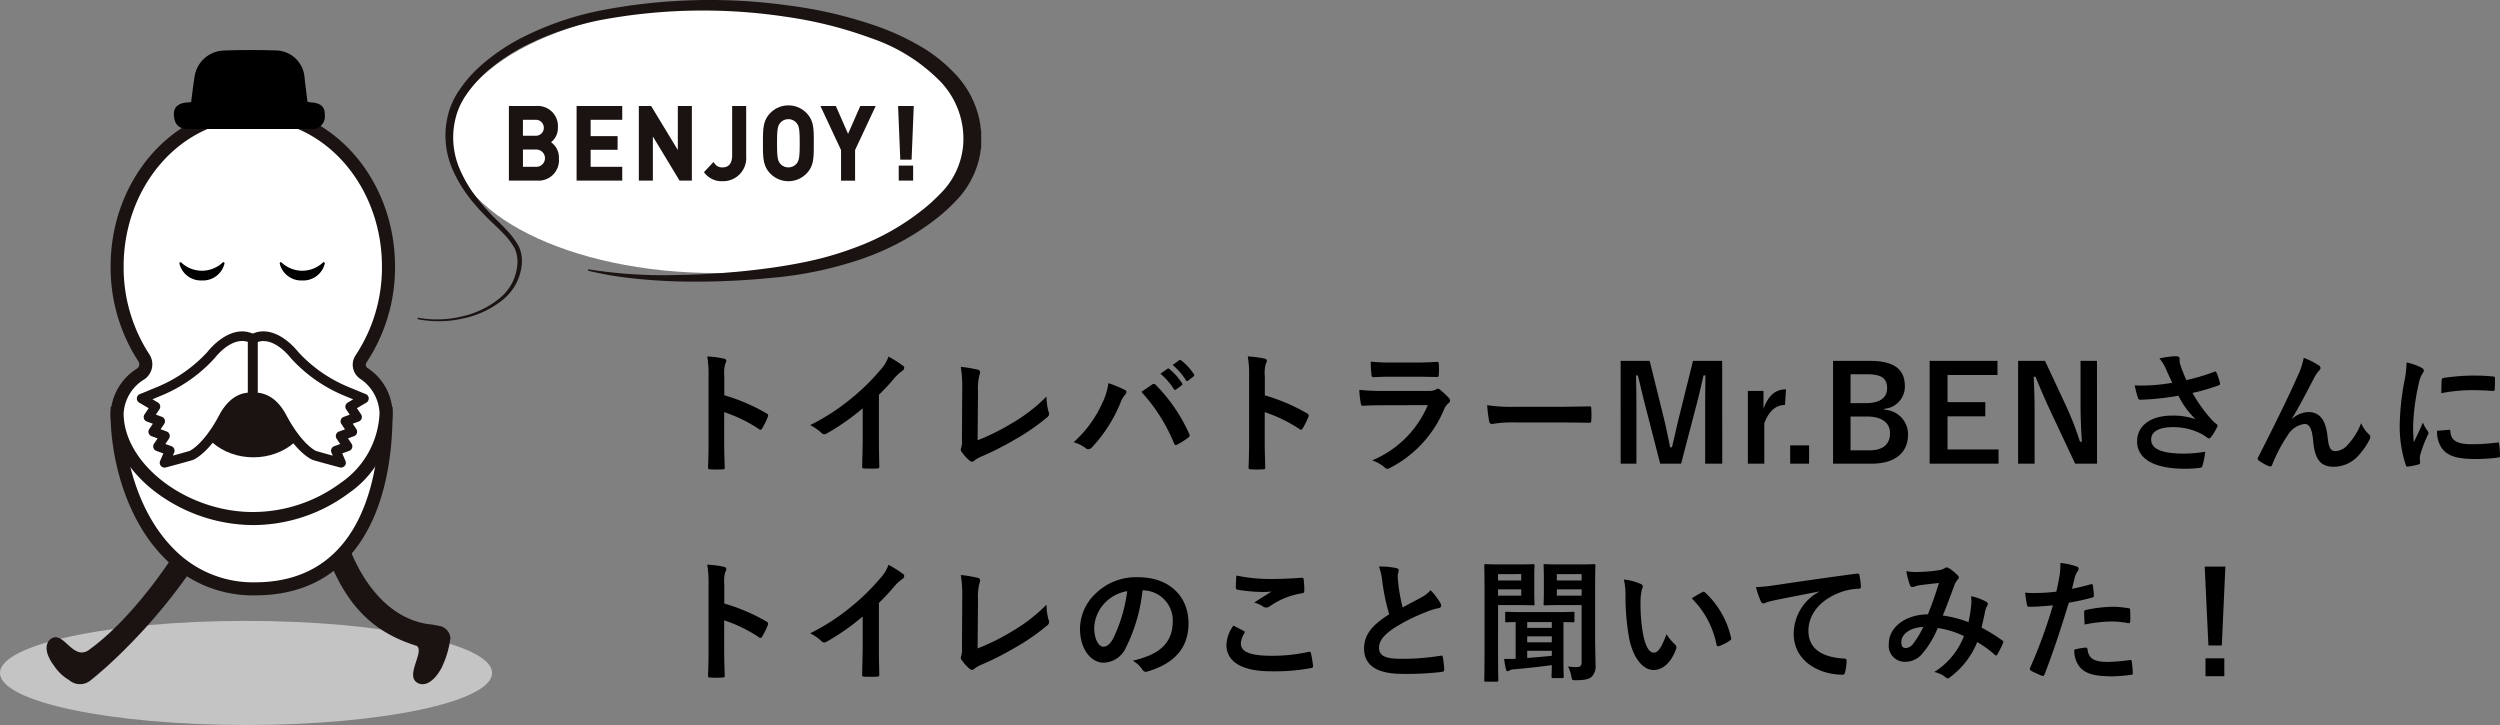 <svg xmlns="http://www.w3.org/2000/svg" width="264.18" height="76.612" viewBox="0 0 264.18 76.612">
  <rect x="0" y="0" width="264.18" height="76.612" fill="#808080" stroke="none"/>
  <g id="グループ_12582" data-name="グループ 12582" transform="translate(-54.923 -576.708)">
    <g id="コンポーネント_33_3" data-name="コンポーネント 33 – 3" transform="translate(54.923 576.708)">
      <g id="グループ_12288" data-name="グループ 12288">
        <path id="パス_10807" data-name="パス 10807" d="M6.538-9.2a3.646,3.646,0,0,1,.1-1.316.737.737,0,0,0,.112-.322c0-.112-.07-.2-.266-.238a10.334,10.334,0,0,0-1.75-.224,10.683,10.683,0,0,1,.14,2.072v6.888c0,.9-.014,1.722-.056,2.758,0,.168.07.21.266.21a9.252,9.252,0,0,0,1.246,0c.2,0,.266-.042.252-.21-.028-1.008-.056-1.834-.056-2.744V-5.418a15.506,15.506,0,0,1,3.682,1.792.215.215,0,0,0,.154.07c.07,0,.126-.056.182-.154a8.228,8.228,0,0,0,.6-1.218c.07-.182,0-.28-.154-.364A19.748,19.748,0,0,0,6.538-7.2ZM22.876-7.252a22.161,22.161,0,0,0,1.638-1.764,4.612,4.612,0,0,1,.84-.77.4.4,0,0,0,.2-.308.248.248,0,0,0-.112-.21,12.455,12.455,0,0,0-1.554-.98A4.058,4.058,0,0,1,23-9.842,22.714,22.714,0,0,1,20.02-6.916a22.474,22.474,0,0,1-4.41,2.87,5.24,5.24,0,0,1,1.2.826.39.39,0,0,0,.294.14.4.4,0,0,0,.21-.056,24.22,24.22,0,0,0,3.85-2.688v3.262c0,.952-.042,1.862-.056,2.87-.014.168.042.224.2.224a11.677,11.677,0,0,0,1.4,0c.154,0,.224-.056.21-.238-.028-1.12-.042-1.946-.042-2.912ZM33.348-7.6A5.76,5.76,0,0,1,33.5-9.338a1.07,1.07,0,0,0,.07-.294.269.269,0,0,0-.224-.266,14.244,14.244,0,0,0-1.82-.308,13.239,13.239,0,0,1,.154,2.436l-.028,5.264a2.761,2.761,0,0,1-.056.8.568.568,0,0,0-.07.238.343.343,0,0,0,.084.224,4.318,4.318,0,0,0,.854.952.374.374,0,0,0,.238.112.406.406,0,0,0,.252-.112,3.229,3.229,0,0,1,.784-.448,31.32,31.32,0,0,0,3.43-1.736,22.653,22.653,0,0,0,3.5-2.408.442.442,0,0,0,.14-.56,6.3,6.3,0,0,1-.224-1.624,17.3,17.3,0,0,1-3.71,2.856,23.02,23.02,0,0,1-3.57,1.764ZM43.456-2.24a3.884,3.884,0,0,1,1.232.6.471.471,0,0,0,.322.14.528.528,0,0,0,.392-.21,15.426,15.426,0,0,0,3-4.7,2.683,2.683,0,0,1,.49-.854.415.415,0,0,0,.14-.28.241.241,0,0,0-.168-.224,13.838,13.838,0,0,0-1.736-.714,7,7,0,0,1-.63,2.072A12.4,12.4,0,0,1,43.456-2.24ZM50.61-7.56a18.306,18.306,0,0,1,3.458,5.446c.056.182.154.21.336.126a8.464,8.464,0,0,0,1.162-.742.271.271,0,0,0,.14-.224.35.35,0,0,0-.056-.2,17.6,17.6,0,0,0-3.514-5.138.285.285,0,0,0-.21-.112.334.334,0,0,0-.2.084C51.492-8.162,51.114-7.9,50.61-7.56Zm2.016-1.918A6.947,6.947,0,0,1,54.04-7.854a.146.146,0,0,0,.238.042l.588-.434a.141.141,0,0,0,.042-.224,6.444,6.444,0,0,0-1.33-1.5c-.084-.07-.14-.084-.21-.028Zm1.288-.924a6.623,6.623,0,0,1,1.4,1.61.144.144,0,0,0,.238.042l.56-.434a.162.162,0,0,0,.042-.252,5.847,5.847,0,0,0-1.33-1.442c-.084-.07-.126-.084-.21-.028Zm9.744,1.2a3.646,3.646,0,0,1,.1-1.316.737.737,0,0,0,.112-.322c0-.112-.07-.2-.266-.238a10.334,10.334,0,0,0-1.75-.224,10.683,10.683,0,0,1,.14,2.072v6.888c0,.9-.014,1.722-.056,2.758,0,.168.07.21.266.21a9.252,9.252,0,0,0,1.246,0c.2,0,.266-.042.252-.21-.028-1.008-.056-1.834-.056-2.744V-5.418a15.506,15.506,0,0,1,3.682,1.792.215.215,0,0,0,.154.07c.07,0,.126-.056.182-.154a8.228,8.228,0,0,0,.6-1.218c.07-.182,0-.28-.154-.364a19.748,19.748,0,0,0-4.452-1.9Zm16.156.042c.854,0,1.512.028,1.974.028.21.014.252-.042.252-.28a7.109,7.109,0,0,0,0-1.092c0-.154-.042-.224-.168-.224-.546.028-1.288.07-2.2.07h-2.52a19.288,19.288,0,0,1-2.3-.1,12.2,12.2,0,0,0,.07,1.344c.014.224.056.308.2.308.588-.042,1.288-.056,1.918-.056Zm1.064,3A10.917,10.917,0,0,1,75-.322a4.1,4.1,0,0,1,1.3.728.457.457,0,0,0,.308.168.672.672,0,0,0,.28-.1A12.237,12.237,0,0,0,82.6-5.712a1.6,1.6,0,0,1,.476-.658.338.338,0,0,0,.154-.266.413.413,0,0,0-.14-.294,8.264,8.264,0,0,0-.938-.868.36.36,0,0,0-.21-.1.3.3,0,0,0-.182.084,1.54,1.54,0,0,1-.742.154h-4.8A24.776,24.776,0,0,1,73.64-7.77a10.613,10.613,0,0,0,.154,1.414c.028.182.084.266.21.266.7-.042,1.4-.056,2.1-.056Zm13.9,1.834c1.036,0,2.072.014,3.122.028.2.014.252-.042.252-.21a10.319,10.319,0,0,0,0-1.316c0-.168-.042-.21-.252-.2-1.078.014-2.156.042-3.22.042H90.174a17.986,17.986,0,0,1-3.024-.168,15.2,15.2,0,0,0,.21,1.694c.042.21.154.294.322.294a11.2,11.2,0,0,1,2.058-.168Zm17.206-6.51h-3.08L107.52-5.264c-.322,1.246-.546,2.366-.84,3.556h-.2c-.224-1.19-.5-2.45-.784-3.584l-1.372-5.544h-3.066V.028h1.666v-5.46c0-1.344-.014-2.6-.042-3.864h.2c.322,1.33.588,2.506.924,3.766L105.434.028h2.212l1.47-5.628c.364-1.33.616-2.45.9-3.7h.2c-.014,1.288-.028,2.478-.028,3.836V.028h1.806Zm6.748,3.01c-1.036,0-1.834.546-2.38,2.058v-1.89H114.7V.028h1.736V-4.228c.49-1.344,1.26-1.946,2.184-1.946ZM121.17-1.9h-2V.028h2Zm2.534-8.932V.028h4.074c2.478,0,3.85-1.162,3.85-3.08a2.6,2.6,0,0,0-2.492-2.618v-.1a2.366,2.366,0,0,0,2.156-2.366c0-1.708-.994-2.7-3.71-2.7Zm1.848,1.414h1.82c1.512,0,2.044.5,2.044,1.47S128.688-6.37,127.2-6.37h-1.652Zm0,4.466h1.778c1.512,0,2.394.658,2.394,1.764,0,1.134-.714,1.806-2.156,1.806h-2.016Zm15.526-5.88H133.91V.028h7.28v-1.5H135.8v-3.5h3.99v-1.5H135.8v-2.87h5.278Zm10.514,0h-1.736v4.564c0,1.456.056,2.646.14,3.976h-.2a33.128,33.128,0,0,0-1.442-3.724L146.1-10.836h-2.842V.028H145V-5.236c0-1.344-.028-2.632-.1-3.92h.2c.49,1.218.924,2.226,1.554,3.584l2.632,5.6h2.31Zm7.952,2.31a19.218,19.218,0,0,1-2.212.266,17.4,17.4,0,0,1-1.75.014,10.951,10.951,0,0,0,.322,1.26c.042.168.1.252.224.252.35,0,.994-.042,1.372-.07,1.008-.084,1.82-.2,2.7-.35a9,9,0,0,0,1.806,2.478,7.144,7.144,0,0,0-2.492-.378c-2.31,0-3.682,1.12-3.682,2.716,0,1.848,1.778,2.9,5.082,2.9a12.5,12.5,0,0,0,1.554-.1c.168-.028.224-.056.266-.2a8.553,8.553,0,0,0,.294-1.5,13.849,13.849,0,0,1-2.24.2c-2.2,0-3.472-.434-3.472-1.484,0-.882.882-1.316,2.338-1.316a6.4,6.4,0,0,1,2.968.714,4.615,4.615,0,0,1,.574.364c.112.084.154.112.224.112.1,0,.168-.056.28-.21a5.6,5.6,0,0,0,.546-.91A.443.443,0,0,0,164.332-4c0-.07-.056-.112-.14-.182a3.844,3.844,0,0,1-.364-.308,15.944,15.944,0,0,1-2.142-2.954,22.346,22.346,0,0,0,2.786-.812c.1-.028.154-.1.112-.238a6.079,6.079,0,0,0-.35-1.078c-.084-.154-.126-.168-.266-.1a21.548,21.548,0,0,1-2.926.868c-.182-.378-.308-.714-.476-1.134a6.036,6.036,0,0,1-.224-.7,1.838,1.838,0,0,1-.014-.392c0-.2-.112-.294-.476-.294a11.02,11.02,0,0,0-1.666.224,4.621,4.621,0,0,1,.7,1.134C159.11-9.436,159.306-9.03,159.544-8.526ZM172.2-4.746c.77-1.26,1.526-2.73,2.422-4.452a3.649,3.649,0,0,1,.434-.6.437.437,0,0,0,.154-.28.365.365,0,0,0-.2-.294,8.111,8.111,0,0,0-1.568-.784,8.4,8.4,0,0,1-.7,2.044c-.77,1.75-2.058,4.424-4.1,8.428a.417.417,0,0,0-.07.2.244.244,0,0,0,.126.182,4.523,4.523,0,0,0,1.078.6c.182.056.252.028.336-.168a16.263,16.263,0,0,1,1.638-3.108,2.445,2.445,0,0,1,1.764-1.19c.49,0,.8.406.924,1.806.182,1.974.784,2.716,2.2,2.716a3.5,3.5,0,0,0,2.576-1.176,7.572,7.572,0,0,0,1.2-1.736.5.5,0,0,0,.056-.238.384.384,0,0,0-.154-.294,3.4,3.4,0,0,1-.812-1.162,6.93,6.93,0,0,1-1.414,2.282,1.789,1.789,0,0,1-1.316.672c-.532,0-.7-.462-.812-1.484-.154-1.344-.532-2.646-2.044-2.646a2.778,2.778,0,0,0-1.708.714Zm12.11-5.922a11.3,11.3,0,0,1-.252,2.086,26.725,26.725,0,0,0-.476,4.592,13.124,13.124,0,0,0,.644,4.172c.028.1.084.168.182.154a6.949,6.949,0,0,0,1.148-.224c.126-.028.182-.084.182-.182s-.028-.224-.028-.392a1.59,1.59,0,0,1,.042-.434,13.687,13.687,0,0,1,.8-2.114.387.387,0,0,0,.07-.224.558.558,0,0,0-.1-.21,3.634,3.634,0,0,1-.49-.882c-.406.98-.658,1.442-.952,2.086A13.5,13.5,0,0,1,185-3.878a22.684,22.684,0,0,1,.588-4.522,3.307,3.307,0,0,1,.336-.994c.182-.28.21-.322.21-.42,0-.126-.084-.21-.322-.336A6.2,6.2,0,0,0,184.31-10.668Zm3.22,7.224a3.085,3.085,0,0,0,.49,1.82c.6.826,1.568,1.162,3.64,1.162a18.8,18.8,0,0,0,2.282-.154c.238-.028.238-.042.238-.21a10.371,10.371,0,0,0-.084-1.2c-.028-.182-.056-.2-.2-.182a20.068,20.068,0,0,1-2.674.182c-1.526,0-2.2-.35-2.282-1.316,0-.154-.028-.224-.14-.21Zm.448-3.976a17.115,17.115,0,0,1,3.178-.322c.714,0,1.442.028,2.282.084.126.014.168-.042.182-.168.028-.392.028-.77.028-1.19,0-.14-.028-.168-.322-.182-.588-.056-1.232-.084-2.072-.084a22.353,22.353,0,0,0-3.038.252c-.14.028-.182.07-.2.238C187.992-8.554,187.992-8.2,187.978-7.42ZM6.538,12.8a3.646,3.646,0,0,1,.1-1.316.737.737,0,0,0,.112-.322c0-.112-.07-.2-.266-.238a10.334,10.334,0,0,0-1.75-.224,10.683,10.683,0,0,1,.14,2.072v6.888c0,.9-.014,1.722-.056,2.758,0,.168.07.21.266.21a9.251,9.251,0,0,0,1.246,0c.2,0,.266-.042.252-.21-.028-1.008-.056-1.834-.056-2.744V16.582a15.506,15.506,0,0,1,3.682,1.792.215.215,0,0,0,.154.07c.07,0,.126-.056.182-.154a8.228,8.228,0,0,0,.6-1.218c.07-.182,0-.28-.154-.364a19.748,19.748,0,0,0-4.452-1.9Zm16.338,1.946a22.161,22.161,0,0,0,1.638-1.764,4.612,4.612,0,0,1,.84-.77.4.4,0,0,0,.2-.308.248.248,0,0,0-.112-.21,12.455,12.455,0,0,0-1.554-.98A4.058,4.058,0,0,1,23,12.158a22.714,22.714,0,0,1-2.982,2.926,22.474,22.474,0,0,1-4.41,2.87,5.24,5.24,0,0,1,1.2.826.39.39,0,0,0,.294.14.4.4,0,0,0,.21-.056,24.22,24.22,0,0,0,3.85-2.688v3.262c0,.952-.042,1.862-.056,2.87-.014.168.042.224.2.224a11.677,11.677,0,0,0,1.4,0c.154,0,.224-.056.21-.238-.028-1.12-.042-1.946-.042-2.912Zm10.472-.35a5.76,5.76,0,0,1,.154-1.736,1.07,1.07,0,0,0,.07-.294.269.269,0,0,0-.224-.266,14.244,14.244,0,0,0-1.82-.308,13.239,13.239,0,0,1,.154,2.436l-.028,5.264a2.761,2.761,0,0,1-.056.8.568.568,0,0,0-.07.238.343.343,0,0,0,.084.224,4.318,4.318,0,0,0,.854.952.374.374,0,0,0,.238.112.406.406,0,0,0,.252-.112,3.229,3.229,0,0,1,.784-.448,31.32,31.32,0,0,0,3.43-1.736,22.653,22.653,0,0,0,3.5-2.408.442.442,0,0,0,.14-.56,6.3,6.3,0,0,1-.224-1.624,17.3,17.3,0,0,1-3.71,2.856,23.02,23.02,0,0,1-3.57,1.764Zm17.444-.98a3.18,3.18,0,0,1,3.136,3.248c0,2.646-1.862,3.626-4.228,4.186a2.969,2.969,0,0,1,.98.882c.182.28.308.336.6.252,2.842-.854,4.312-2.492,4.312-5.1,0-2.786-1.974-4.858-5.334-4.858a6.127,6.127,0,0,0-4.55,1.792,5.158,5.158,0,0,0-1.582,3.64c0,2.282,1.246,3.6,2.478,3.6a2.659,2.659,0,0,0,2.38-1.61,17.53,17.53,0,0,0,1.75-6.034Zm-1.68.084a16,16,0,0,1-1.484,5.012c-.378.672-.686.854-1.05.854-.434,0-.952-.714-.952-2a4.031,4.031,0,0,1,1.092-2.59A4.216,4.216,0,0,1,49.112,13.5Zm11.228,3.64a3.694,3.694,0,0,0-.742,2c0,1.82,1.61,2.828,4.746,2.828a21.111,21.111,0,0,0,4.172-.336c.168-.028.252-.084.238-.21a11.706,11.706,0,0,0-.224-1.372c-.028-.126-.1-.168-.294-.126a17.811,17.811,0,0,1-3.794.406c-2.408,0-3.318-.434-3.318-1.316a2.3,2.3,0,0,1,.364-1.064c.07-.112.056-.182-.07-.252C61.054,17.506,60.7,17.324,60.34,17.142Zm.308-5.292c-.028.5-.056.91-.056,1.246,0,.168.056.224.182.252a17.474,17.474,0,0,0,2.45.238,9.627,9.627,0,0,0,1.148-.042c-.49.294-1.106.686-1.834,1.162a3.345,3.345,0,0,1,.98.448.588.588,0,0,0,.294.084.6.6,0,0,0,.35-.126,8.156,8.156,0,0,1,3.43-1.386c.168-.014.238-.1.238-.294a9.217,9.217,0,0,0-.07-1.19c-.014-.112-.07-.168-.21-.154-.9.056-1.946.126-2.968.126A17.662,17.662,0,0,1,60.648,11.85ZM75.712,10.9a6.264,6.264,0,0,1,.364,1.624,21.247,21.247,0,0,0,.728,3.416c-1.638,1.036-2.66,2.058-2.66,3.612,0,1.82,1.4,2.688,4.046,2.688a29.917,29.917,0,0,0,4.172-.21c.168-.014.266-.084.252-.238a12.362,12.362,0,0,0-.14-1.3c-.028-.168-.1-.2-.252-.168a24.45,24.45,0,0,1-4.27.322c-1.61,0-2.226-.35-2.226-1.176,0-.658.434-1.316,1.652-2.114a19.482,19.482,0,0,1,3.29-1.638,6.718,6.718,0,0,1,1.344-.42c.2-.028.28-.14.28-.28a.567.567,0,0,0-.1-.294A7.189,7.189,0,0,0,81.172,13.4a3.463,3.463,0,0,1-.966.756c-.784.42-1.288.686-1.988,1.064a19.685,19.685,0,0,1-.448-2.408c-.028-.322-.07-.658-.07-.938,0-.2.1-.392.1-.588,0-.112-.084-.182-.252-.224A8.1,8.1,0,0,0,75.712,10.9ZM98.56,12.676c0-1.2.028-1.792.028-1.876,0-.14-.014-.154-.154-.154-.1,0-.476.028-1.568.028H94.808c-1.092,0-1.456-.028-1.54-.028-.14,0-.154.014-.154.154,0,.1.028.406.028,1.19v1.68c0,.784-.028,1.092-.028,1.162,0,.154.014.168.154.168.084,0,.448-.028,1.54-.028h2.324v6.006c0,.42-.126.546-.574.546a5.131,5.131,0,0,1-.868-.07,3.638,3.638,0,0,1,.35,1.022c.084.434.07.434.49.434,1.05,0,1.414-.14,1.68-.378a1.6,1.6,0,0,0,.392-1.288c0-.686-.042-1.806-.042-2.786Zm-1.428-.98v.672H94.514V11.7Zm0,2.282H94.514v-.672h2.618Zm-2.044,8.708c.14,0,.154-.014.154-.168,0-.084-.028-.56-.028-1.6V16.764c.672.014.952.028,1.008.028.14,0,.154-.014.154-.154v-.8c0-.14-.014-.154-.154-.154-.07,0-.518.028-1.806.028h-3.4c-1.288,0-1.736-.028-1.806-.028-.14,0-.154.014-.154.154v.8c0,.14.014.154.154.154.042,0,.322-.014.952-.028v3.878c-.5.028-.868.028-1.218.014.056.406.112.756.182,1.064.042.168.112.238.182.238a.336.336,0,0,0,.21-.084.918.918,0,0,1,.434-.112c1.3-.112,2.716-.266,4.032-.448-.014.756-.028,1.134-.028,1.2,0,.154.014.168.154.168Zm-1.106-2.352c-.882.084-1.778.168-2.6.224V19.8h2.6Zm-2.6-1.428v-.63h2.6v.63Zm0-1.526v-.616h2.6v.616Zm-2.73-6.706c-1.022,0-1.554-.028-1.652-.028-.14,0-.154.014-.154.154,0,.1.028,1.078.028,3.038V19.9c0,1.96-.028,2.912-.028,3.01,0,.14.014.154.154.154h1.176c.14,0,.154-.014.154-.154,0-.1-.028-1.05-.028-3.01V14.972h2.3c.91,0,1.33.028,1.414.028.126,0,.14-.014.14-.168,0-.07-.028-.448-.028-1.274v-1.47c0-.812.028-1.2.028-1.288,0-.14-.014-.154-.14-.154-.084,0-.5.028-1.414.028Zm2.1,1.022v.672H88.3V11.7Zm0,2.282H88.3v-.672h2.45ZM101.6,12.27a7.5,7.5,0,0,1,.168,1.834,25.381,25.381,0,0,0,.336,4.074c.378,2.366,1.526,3.654,2.618,3.654.98,0,1.848-.756,2.38-2.184a.429.429,0,0,0-.1-.518,5.352,5.352,0,0,1-.9-1.078c-.546,1.456-.9,1.946-1.344,1.946-.588,0-.952-.952-1.148-2.058a17.632,17.632,0,0,1-.252-3.192,6.29,6.29,0,0,1,.126-1.372,1.219,1.219,0,0,0,.112-.392c0-.1-.1-.2-.224-.252A6.06,6.06,0,0,0,101.6,12.27Zm7.168,1.988a9.433,9.433,0,0,1,2.618,4.886c.028.168.126.21.294.154a4.751,4.751,0,0,0,1.092-.56c.112-.07.2-.126.154-.308a9.257,9.257,0,0,0-2.744-4.788.215.215,0,0,0-.154-.084.415.415,0,0,0-.154.056C109.648,13.726,109.3,13.922,108.766,14.258Zm13.468-.7A5.065,5.065,0,0,0,119.546,18c0,2.912,2.7,4.326,5.166,4.326.168,0,.224-.084.266-.294a4.98,4.98,0,0,0,.154-1.2c0-.154-.084-.21-.308-.21-2.436-.154-3.724-1.134-3.724-2.94,0-1.68,1.19-3.318,3.57-4.13a6.247,6.247,0,0,1,1.708-.308c.182,0,.266-.042.266-.21a8,8,0,0,0-.154-1.232c-.014-.1-.084-.182-.294-.154-3.612.476-6.692.938-8.414,1.19a19.313,19.313,0,0,1-2.226.238,9.756,9.756,0,0,0,.518,1.512.327.327,0,0,0,.266.21.817.817,0,0,0,.308-.112c.21-.07.35-.1.882-.224,1.5-.308,3-.6,4.7-.924Zm15.778,3.22a11.609,11.609,0,0,0-2.716-.7c.42-1.008.812-2.1,1.176-3.052a1.9,1.9,0,0,1,.378-.728.36.36,0,0,0,.14-.238.336.336,0,0,0-.126-.238,4.678,4.678,0,0,0-.952-.77.321.321,0,0,0-.2-.056.308.308,0,0,0-.182.056,1.615,1.615,0,0,1-.686.238,15.624,15.624,0,0,1-2.17.182,5.217,5.217,0,0,1-1.232-.084,8.485,8.485,0,0,0,.406,1.526.227.227,0,0,0,.224.154.737.737,0,0,0,.252-.056,2.939,2.939,0,0,1,.63-.154c.462-.056,1.162-.14,1.932-.224-.35,1.176-.7,2.156-1.162,3.318-2.338,0-4.13,1.358-4.13,3.094a1.693,1.693,0,0,0,1.666,1.918,2.3,2.3,0,0,0,1.792-.77,9.716,9.716,0,0,0,1.708-2.8,9.466,9.466,0,0,1,2.772.854,7.727,7.727,0,0,1-3.136,3.794,2.885,2.885,0,0,1,1.218.574.383.383,0,0,0,.21.1c.084,0,.154-.056.28-.154a8.594,8.594,0,0,0,2.828-3.682,11.377,11.377,0,0,1,1.834,1.316.267.267,0,0,0,.168.1c.042,0,.084-.028.126-.1a12.063,12.063,0,0,0,.6-1.2c.042-.14.056-.21-.084-.294a16.2,16.2,0,0,0-2.184-1.344c.14-.6.28-1.218.392-1.806a2.355,2.355,0,0,1,.224-.546.263.263,0,0,0-.1-.378,6.037,6.037,0,0,0-1.624-.6,4.381,4.381,0,0,1,.014.952A13.85,13.85,0,0,1,138.012,16.778Zm-4.774.5a9.57,9.57,0,0,1-1.022,1.708,1.131,1.131,0,0,1-.812.532c-.336,0-.49-.2-.49-.644C130.914,18.08,131.81,17.338,133.238,17.282Zm15.708-4.032c.1-.35.2-.826.336-1.33a2.666,2.666,0,0,1,.294-.56.336.336,0,0,0,.07-.224.233.233,0,0,0-.154-.224,8.159,8.159,0,0,0-1.764-.392,9.633,9.633,0,0,1-.084,1.288c-.1.574-.21,1.19-.35,1.75a18.92,18.92,0,0,1-2.268.14,6.461,6.461,0,0,1-1.036-.042c.07.5.14.98.2,1.274.028.182.084.224.294.224.658,0,1.638-.07,2.45-.154a52.551,52.551,0,0,1-2.422,6.636.226.226,0,0,0,.112.28c.294.168.98.462,1.12.518s.238.056.308-.14c.9-2.324,1.61-4.466,2.562-7.574a22.357,22.357,0,0,0,2.436-.532c.182-.042.224-.084.21-.266-.014-.294-.056-.7-.1-1.008-.014-.112-.07-.182-.224-.14C150.248,12.97,149.492,13.152,148.946,13.25Zm.252,6.426a2.731,2.731,0,0,0,.63,1.918c.63.658,1.582.91,3.416.91a16.636,16.636,0,0,0,1.9-.154c.224-.014.238-.056.224-.224a8.752,8.752,0,0,0-.112-1.218c-.014-.112-.056-.14-.168-.126a20.931,20.931,0,0,1-2.352.2c-1.344,0-2.03-.294-2.142-1.316-.014-.14-.07-.2-.21-.2A7.13,7.13,0,0,0,149.2,19.676Zm1.092-2.646a15.493,15.493,0,0,1,2.814-.322,9.362,9.362,0,0,1,1.736.168c.2.042.266-.014.266-.252a9.886,9.886,0,0,0-.014-1.12c0-.168-.042-.182-.238-.21a10.2,10.2,0,0,0-1.638-.14,14.621,14.621,0,0,0-2.73.322c-.21.042-.252.084-.252.28C150.234,16.036,150.262,16.54,150.29,17.03Zm14.868-6.118h-2.184l.392,8.33h1.414Zm-2.1,9.688v1.89h1.988V20.6Z" transform="translate(70 48.969)"/>
        <ellipse id="楕円形_837" data-name="楕円形 837" cx="26" cy="5.5" rx="26" ry="5.5" transform="translate(0 65.612)" fill="#c4c4c4"/>
        <g id="グループ_2743" data-name="グループ 2743" transform="translate(4.923 5.287)" opacity="0.997">
          <g id="グループ_16" data-name="グループ 16" transform="translate(0 0)">
            <g id="グループ_4" data-name="グループ 4" transform="translate(0 52.031)">
              <g id="グループ_2" data-name="グループ 2" transform="translate(0 0.566)">
                <g id="グループ_1" data-name="グループ 1">
                  <path id="パス_1" data-name="パス 1" d="M1371.13,648.412a59.98,59.98,0,0,0,9.282-10.9l-2.037-1.367s-4.356,7.18-9.551,10.867c-1.5.916-2.455-1.655-3.581-1.394-.675.156-1.4,1.159.039,3.06a4.766,4.766,0,0,0,1.548,1.447,1.738,1.738,0,0,0,2.229.059C1369.451,649.9,1370.759,648.758,1371.13,648.412Z" transform="translate(-1364.45 -636.146)" fill="#1a1311"/>
                </g>
              </g>
              <g id="グループ_3" data-name="グループ 3" transform="translate(29.579 0)">
                <path id="パス_2" data-name="パス 2" d="M1612.375,640.214c-6.123-1.021-8.38-8.612-8.38-8.612l-2.221,1.109c2.231,6.2,5.553,8.578,9.549,9.829.746.57-.911,2.713-.226,3.644.411.558,1.619.828,2.795-1.247a10.068,10.068,0,0,0,.977-3.241,1.435,1.435,0,0,0-.981-1.226A12.863,12.863,0,0,0,1612.375,640.214Z" transform="translate(-1601.774 -631.602)" fill="#1a1311"/>
              </g>
            </g>
            <g id="グループ_7" data-name="グループ 7" transform="translate(6.764 5.985)">
              <g id="グループ_5" data-name="グループ 5" transform="translate(0 31.711)">
                <path id="パス_3" data-name="パス 3" d="M1452.672,522.114c0,9.315-3.36,18.552-13.864,18.552s-14.6-11.114-14.555-18.552Z" transform="translate(-1423.563 -521.424)" fill="#fff"/>
                <path id="パス_4" data-name="パス 4" d="M1433.966,536.514a13.022,13.022,0,0,1-9.557-3.943c-4.24-4.265-5.713-10.909-5.687-15.3l0-.685h29.794v.689c0,3.712-.537,9-3.1,13.133C1442.911,534.459,1439.056,536.514,1433.966,536.514Zm-13.858-18.552c.122,4.108,1.55,9.886,5.278,13.636a11.688,11.688,0,0,0,8.579,3.537c4.58,0,8.041-1.836,10.285-5.457,1.8-2.911,2.8-6.95,2.883-11.717Z" transform="translate(-1418.721 -516.583)" fill="#1a1311"/>
              </g>
              <g id="グループ_6" data-name="グループ 6" transform="translate(0)">
                <path id="パス_5" data-name="パス 5" d="M1426.76,295.234a1.233,1.233,0,0,0,.321-1.689,17.544,17.544,0,0,1-2.827-9.658c0-8.946,6.419-16.2,14.337-16.2s14.337,7.252,14.337,16.2a17.53,17.53,0,0,1-2.9,9.767,1.1,1.1,0,0,0,.268,1.514,5.189,5.189,0,0,1,2.377,4.231c0,6.184-6.884,11.126-14.082,11.126s-14.337-5.243-14.337-11.126A5.365,5.365,0,0,1,1426.76,295.234Z" transform="translate(-1423.565 -267.001)" fill="#fff"/>
                <path id="パス_6" data-name="パス 6" d="M1433.75,306.373a17.315,17.315,0,0,1-10.286-3.5c-3.013-2.3-4.741-5.328-4.741-8.317a5.967,5.967,0,0,1,2.8-4.729h0a.544.544,0,0,0,.143-.747,18.173,18.173,0,0,1-2.94-10.037c0-9.312,6.741-16.887,15.026-16.887s15.027,7.576,15.027,16.887a18.144,18.144,0,0,1-3.016,10.151.414.414,0,0,0,.093.567,5.835,5.835,0,0,1,2.669,4.795,10.7,10.7,0,0,1-4.612,8.429A17,17,0,0,1,1433.75,306.373Zm-11.433-15.418a4.5,4.5,0,0,0-2.215,3.6c0,5.364,6.633,10.436,13.648,10.436a15.6,15.6,0,0,0,9.321-3.1,9.359,9.359,0,0,0,4.072-7.335,4.573,4.573,0,0,0-2.085-3.668,1.8,1.8,0,0,1-.443-2.461,16.77,16.77,0,0,0,2.783-9.383c0-8.551-6.122-15.508-13.648-15.508s-13.648,6.957-13.648,15.508a16.8,16.8,0,0,0,2.713,9.278,1.918,1.918,0,0,1-.5,2.631Z" transform="translate(-1418.724 -262.158)" fill="#1a1311"/>
              </g>
            </g>
            <path id="パス_7" data-name="パス 7" d="M1491.029,481.049c0-2.873,2.72-5.2,6.075-5.2s6.075,2.329,6.075,5.2-2.72,5.219-6.075,5.219S1491.029,483.922,1491.029,481.049Z" transform="translate(-1475.253 -443.229)" fill="#1a1311"/>
            <path id="パス_8" data-name="パス 8" d="M1474.19,219.635c.122-.909.219-1.768.356-2.621a3.233,3.233,0,0,1,3.066-2.824c1.885-.072,3.775-.07,5.66-.007a3.088,3.088,0,0,1,2.912,2.945c.09.814.2,1.627.3,2.473a3.118,3.118,0,0,0,.391.073c1.015.056,1.474.48,1.443,1.34a1.331,1.331,0,0,1-1.5,1.466q-6.462.006-12.924,0c-1.009,0-1.488-.488-1.525-1.515-.029-.812.478-1.248,1.5-1.291C1473.954,219.67,1474.039,219.654,1474.19,219.635Z" transform="translate(-1458.917 -214.136)"/>
            <g id="グループ_10" data-name="グループ 10" transform="translate(14.034 22.42)">
              <g id="グループ_8" data-name="グループ 8" transform="translate(0 0)">
                <path id="パス_9" data-name="パス 9" d="M1479.436,395.952a2.334,2.334,0,0,1-2.382-1.79.117.117,0,0,1,.193-.109,3.187,3.187,0,0,0,4.378,0,.117.117,0,0,1,.193.109A2.334,2.334,0,0,1,1479.436,395.952Z" transform="translate(-1477.052 -394.023)"/>
              </g>
              <g id="グループ_9" data-name="グループ 9" transform="translate(10.6 0)">
                <path id="パス_10" data-name="パス 10" d="M1564.482,395.952a2.334,2.334,0,0,1-2.382-1.79.117.117,0,0,1,.193-.109,3.187,3.187,0,0,0,4.378,0,.117.117,0,0,1,.193.109A2.334,2.334,0,0,1,1564.482,395.952Z" transform="translate(-1562.098 -394.023)"/>
              </g>
            </g>
            <g id="グループ_15" data-name="グループ 15" transform="translate(9.539 29.729)">
              <g id="グループ_12" data-name="グループ 12" transform="translate(0)">
                <g id="グループ_11" data-name="グループ 11">
                  <path id="パス_11" data-name="パス 11" d="M1446.955,462.575a15.079,15.079,0,0,0,5.413-3.8c1.6-1.978,3.26-2.343,4.4-1.718v6.179c-.461,0-1.885-.129-3.081,2.124-1.8,3.4-3.393,4.013-3.393,4.013-.616.187-1.765.5-2.833.781l.555-1.282-1.244-.453.739-1.1-1.243-.452.739-1.1-1.243-.452.74-1.1-1.459-.86C1445.783,463.076,1446.353,462.819,1446.955,462.575Z" transform="translate(-1444.537 -456.266)" fill="#fff"/>
                  <path id="パス_12" data-name="パス 12" d="M1443.908,467.058a.506.506,0,0,1-.464-.707l.342-.789-.739-.269a.505.505,0,0,1-.246-.758l.378-.561-.635-.231a.505.505,0,0,1-.246-.758l.378-.561-.635-.231a.506.506,0,0,1-.246-.758l.439-.652-1-.587a.506.506,0,0,1,.073-.907c.436-.17.812-.329,1.175-.482.247-.1.485-.2.729-.3a14.919,14.919,0,0,0,5.212-3.65c1.247-1.542,3.224-2.837,5.034-1.843a.506.506,0,0,1,.262.443v6.18a.506.506,0,0,1-.506.506h-.078c-.469,0-1.562-.019-2.557,1.856-1.869,3.521-3.585,4.219-3.657,4.247l-.036.013c-.527.16-1.486.424-2.85.786A.513.513,0,0,1,1443.908,467.058Zm.093-2.494.636.231a.506.506,0,0,1,.291.676l-.139.322c.8-.217,1.408-.386,1.78-.5.13-.062,1.531-.78,3.12-3.774,1.029-1.938,2.286-2.311,3.022-2.379v-5.361c-1.025-.359-2.337.273-3.5,1.71a15.668,15.668,0,0,1-5.611,3.949l-.005,0c-.24.1-.475.2-.718.3l-.248.1.58.342a.506.506,0,0,1,.162.718l-.378.56.635.231a.506.506,0,0,1,.246.758l-.378.561.635.231a.506.506,0,0,1,.246.758Z" transform="translate(-1440.986 -452.663)" fill="#1a1311"/>
                </g>
              </g>
              <g id="グループ_14" data-name="グループ 14" transform="translate(11.769 0)">
                <g id="グループ_13" data-name="グループ 13">
                  <path id="パス_13" data-name="パス 13" d="M1549.281,462.575a15.079,15.079,0,0,1-5.413-3.8c-1.6-1.978-3.26-2.343-4.4-1.718v6.179c.461,0,1.886-.129,3.082,2.124,1.8,3.4,3.393,4.013,3.393,4.013.616.187,1.765.5,2.833.781l-.555-1.282,1.244-.453-.739-1.1,1.243-.452-.739-1.1,1.243-.452-.739-1.1,1.459-.86C1550.453,463.076,1549.883,462.819,1549.281,462.575Z" transform="translate(-1538.964 -456.266)" fill="#fff"/>
                  <path id="パス_14" data-name="パス 14" d="M1545.226,467.06a.515.515,0,0,1-.13-.017c-1.363-.362-2.322-.627-2.849-.786l-.036-.013c-.072-.028-1.789-.726-3.657-4.247-.995-1.875-2.088-1.859-2.557-1.856h-.078a.506.506,0,0,1-.506-.506v-6.179a.506.506,0,0,1,.262-.443c1.81-.993,3.787.3,5.034,1.843a14.917,14.917,0,0,0,5.212,3.65c.244.1.482.2.728.3.364.153.74.312,1.176.482a.506.506,0,0,1,.073.907l-1,.587.439.652a.506.506,0,0,1-.246.758l-.635.231.378.561a.505.505,0,0,1-.246.758l-.635.231.378.561a.506.506,0,0,1-.246.758l-.739.269.342.789a.506.506,0,0,1-.464.707Zm-2.657-1.762c.373.112.978.281,1.777.5l-.139-.322a.506.506,0,0,1,.291-.676l.636-.231-.378-.561a.506.506,0,0,1,.246-.758l.635-.231-.378-.561a.505.505,0,0,1,.246-.758l.635-.231-.378-.56a.505.505,0,0,1,.163-.718l.579-.342-.249-.1c-.242-.1-.477-.2-.717-.3l-.005,0a15.67,15.67,0,0,1-5.611-3.949c-1.162-1.437-2.474-2.068-3.5-1.71v5.361c.736.068,1.993.441,3.022,2.379C1541.024,464.5,1542.416,465.225,1542.569,465.3Z" transform="translate(-1535.413 -452.665)" fill="#1a1311"/>
                </g>
              </g>
            </g>
          </g>
        </g>
        <g id="グループ_2745" data-name="グループ 2745" transform="translate(44.122)">
          <g id="グループ_2744" data-name="グループ 2744">
            <ellipse id="楕円形_838" data-name="楕円形 838" cx="28.045" cy="14.115" rx="28.045" ry="14.115" transform="translate(3.498 0.622)" fill="#fff"/>
            <path id="パス_385" data-name="パス 385" d="M816.238,1645.919a11.22,11.22,0,0,0,4.7-.147,9.472,9.472,0,0,0,4.008-1.97,5.328,5.328,0,0,0,1.266-1.6,5.269,5.269,0,0,0,.527-1.857,3.424,3.424,0,0,0-.327-1.842,8.077,8.077,0,0,0-1.267-1.6c-.489-.509-1.025-.992-1.548-1.5l-.756-.781c-.236-.271-.484-.535-.71-.812a14.514,14.514,0,0,1-2.242-3.563,9.031,9.031,0,0,1-.736-3.994,9.293,9.293,0,0,1,.328-2.017,8.276,8.276,0,0,1,.843-1.93,13.585,13.585,0,0,1,2.874-3.3,21.281,21.281,0,0,1,3.8-2.563,32.19,32.19,0,0,1,9.028-3.079,60.356,60.356,0,0,1,19.407-.433,45.968,45.968,0,0,1,9.424,2.229,26.426,26.426,0,0,1,4.342,2,16.069,16.069,0,0,1,3.668,2.858,10.03,10.03,0,0,1,2.885,7.914,9.621,9.621,0,0,1-1.419,4.055,9.969,9.969,0,0,1-1.427,1.77c-.26.269-.527.533-.811.784s-.564.505-.862.745a27.367,27.367,0,0,1-8.255,4.479,40.406,40.406,0,0,1-9.509,1.957,80.442,80.442,0,0,1-9.7.367c-1.617-.045-3.232-.149-4.835-.328a36.061,36.061,0,0,1-4.74-.81l.046-.146a50.574,50.574,0,0,0,9.533.6,80.378,80.378,0,0,0,9.511-.718c1.567-.214,3.12-.479,4.63-.82a33.992,33.992,0,0,0,4.407-1.316,25.584,25.584,0,0,0,7.6-4.323c.27-.225.537-.452.786-.693s.5-.476.739-.725a8.347,8.347,0,0,0,1.21-1.521,8.244,8.244,0,0,0,1.184-3.489,8.741,8.741,0,0,0-2.436-6.878,18.585,18.585,0,0,0-7.236-4.525,43.929,43.929,0,0,0-8.993-2.269,58.749,58.749,0,0,0-18.878.2,31.076,31.076,0,0,0-8.726,2.853,20.412,20.412,0,0,0-3.663,2.4,12.9,12.9,0,0,0-2.759,3.065,7.764,7.764,0,0,0-.817,1.764,8.79,8.79,0,0,0-.351,1.881,8.47,8.47,0,0,0,.606,3.768,13.882,13.882,0,0,0,2.078,3.461c.213.273.45.534.673.8l.721.776c.495.5,1.028,1,1.52,1.536a8.3,8.3,0,0,1,1.3,1.723,3.733,3.733,0,0,1,.318,2.031,5.577,5.577,0,0,1-.6,1.96,5.7,5.7,0,0,1-1.38,1.673,9.9,9.9,0,0,1-4.2,1.98,11.5,11.5,0,0,1-4.823.076Z" transform="translate(-816.193 -1612.348)" fill="#1a1311"/>
            <g id="グループ_135" data-name="グループ 135" transform="translate(9.876 11.359)">
              <g id="グループ_134" data-name="グループ 134">
                <path id="パス_386" data-name="パス 386" d="M838.578,1746.757h-2.772v-7.441h2.666a1.91,1.91,0,0,1,2.069,2.038,1.693,1.693,0,0,1-.924,1.578,1.775,1.775,0,0,1,1.03,1.725A1.929,1.929,0,0,1,838.578,1746.757Zm-.193-6.427h-1.54v2.132h1.54a1.067,1.067,0,1,0,0-2.132Zm.1,3.146h-1.637v2.268h1.637a1.134,1.134,0,0,0,0-2.268Z" transform="translate(-835.806 -1739.253)" fill="#1a1311" stroke="#1a1311" stroke-miterlimit="10" stroke-width="0.444"/>
                <path id="パス_387" data-name="パス 387" d="M847.419,1746.757v-7.441h4.38v1.014h-3.34v2.174h2.849v1h-2.849v2.237h3.34v1.013Z" transform="translate(-840.265 -1739.253)" fill="#1a1311" stroke="#1a1311" stroke-miterlimit="10" stroke-width="0.444"/>
                <path id="パス_388" data-name="パス 388" d="M862.3,1746.757l-3.167-5.236v5.236h-1.039v-7.441h.953l3.167,5.226v-5.226h1.04v7.441Z" transform="translate(-844.363 -1739.253)" fill="#1a1311" stroke="#1a1311" stroke-miterlimit="10" stroke-width="0.444"/>
                <path id="パス_389" data-name="パス 389" d="M871.046,1746.821a2.061,2.061,0,0,1-1.665-.721l.693-.742a1.162,1.162,0,0,0,.972.449c.77,0,1.242-.512,1.242-1.484v-5.007h1.039v5.09A2.225,2.225,0,0,1,871.046,1746.821Z" transform="translate(-848.697 -1739.253)" fill="#1a1311" stroke="#1a1311" stroke-miterlimit="10" stroke-width="0.444"/>
                <path id="パス_390" data-name="パス 390" d="M883.657,1745.994a2.446,2.446,0,0,1-3.609,0c-.674-.731-.664-1.557-.664-2.989s-.01-2.258.664-2.99a2.447,2.447,0,0,1,3.609,0c.674.732.655,1.557.655,2.99S884.331,1745.263,883.657,1745.994Zm-.789-5.3a1.361,1.361,0,0,0-2.04,0c-.337.4-.4.815-.4,2.31s.068,1.912.4,2.31a1.362,1.362,0,0,0,2.04,0c.337-.4.4-.815.4-2.31S883.205,1741.093,882.868,1740.7Z" transform="translate(-852.537 -1739.222)" fill="#1a1311" stroke="#1a1311" stroke-miterlimit="10" stroke-width="0.444"/>
                <path id="パス_391" data-name="パス 391" d="M892.54,1743.7v3.062H891.5V1743.7l-2.05-4.379h1.136l1.434,3.272,1.434-3.272h1.136Z" transform="translate(-856.402 -1739.253)" fill="#1a1311" stroke="#1a1311" stroke-miterlimit="10" stroke-width="0.444"/>
                <path id="パス_392" data-name="パス 392" d="M903.561,1744.542h-.77l-.212-5.226h1.194Zm-.924,2.215v-1.139h1.078v1.139Z" transform="translate(-861.443 -1739.253)" fill="#1a1311" stroke="#1a1311" stroke-miterlimit="10" stroke-width="0.444"/>
              </g>
            </g>
          </g>
        </g>
      </g>
    </g>
  </g>
</svg>
